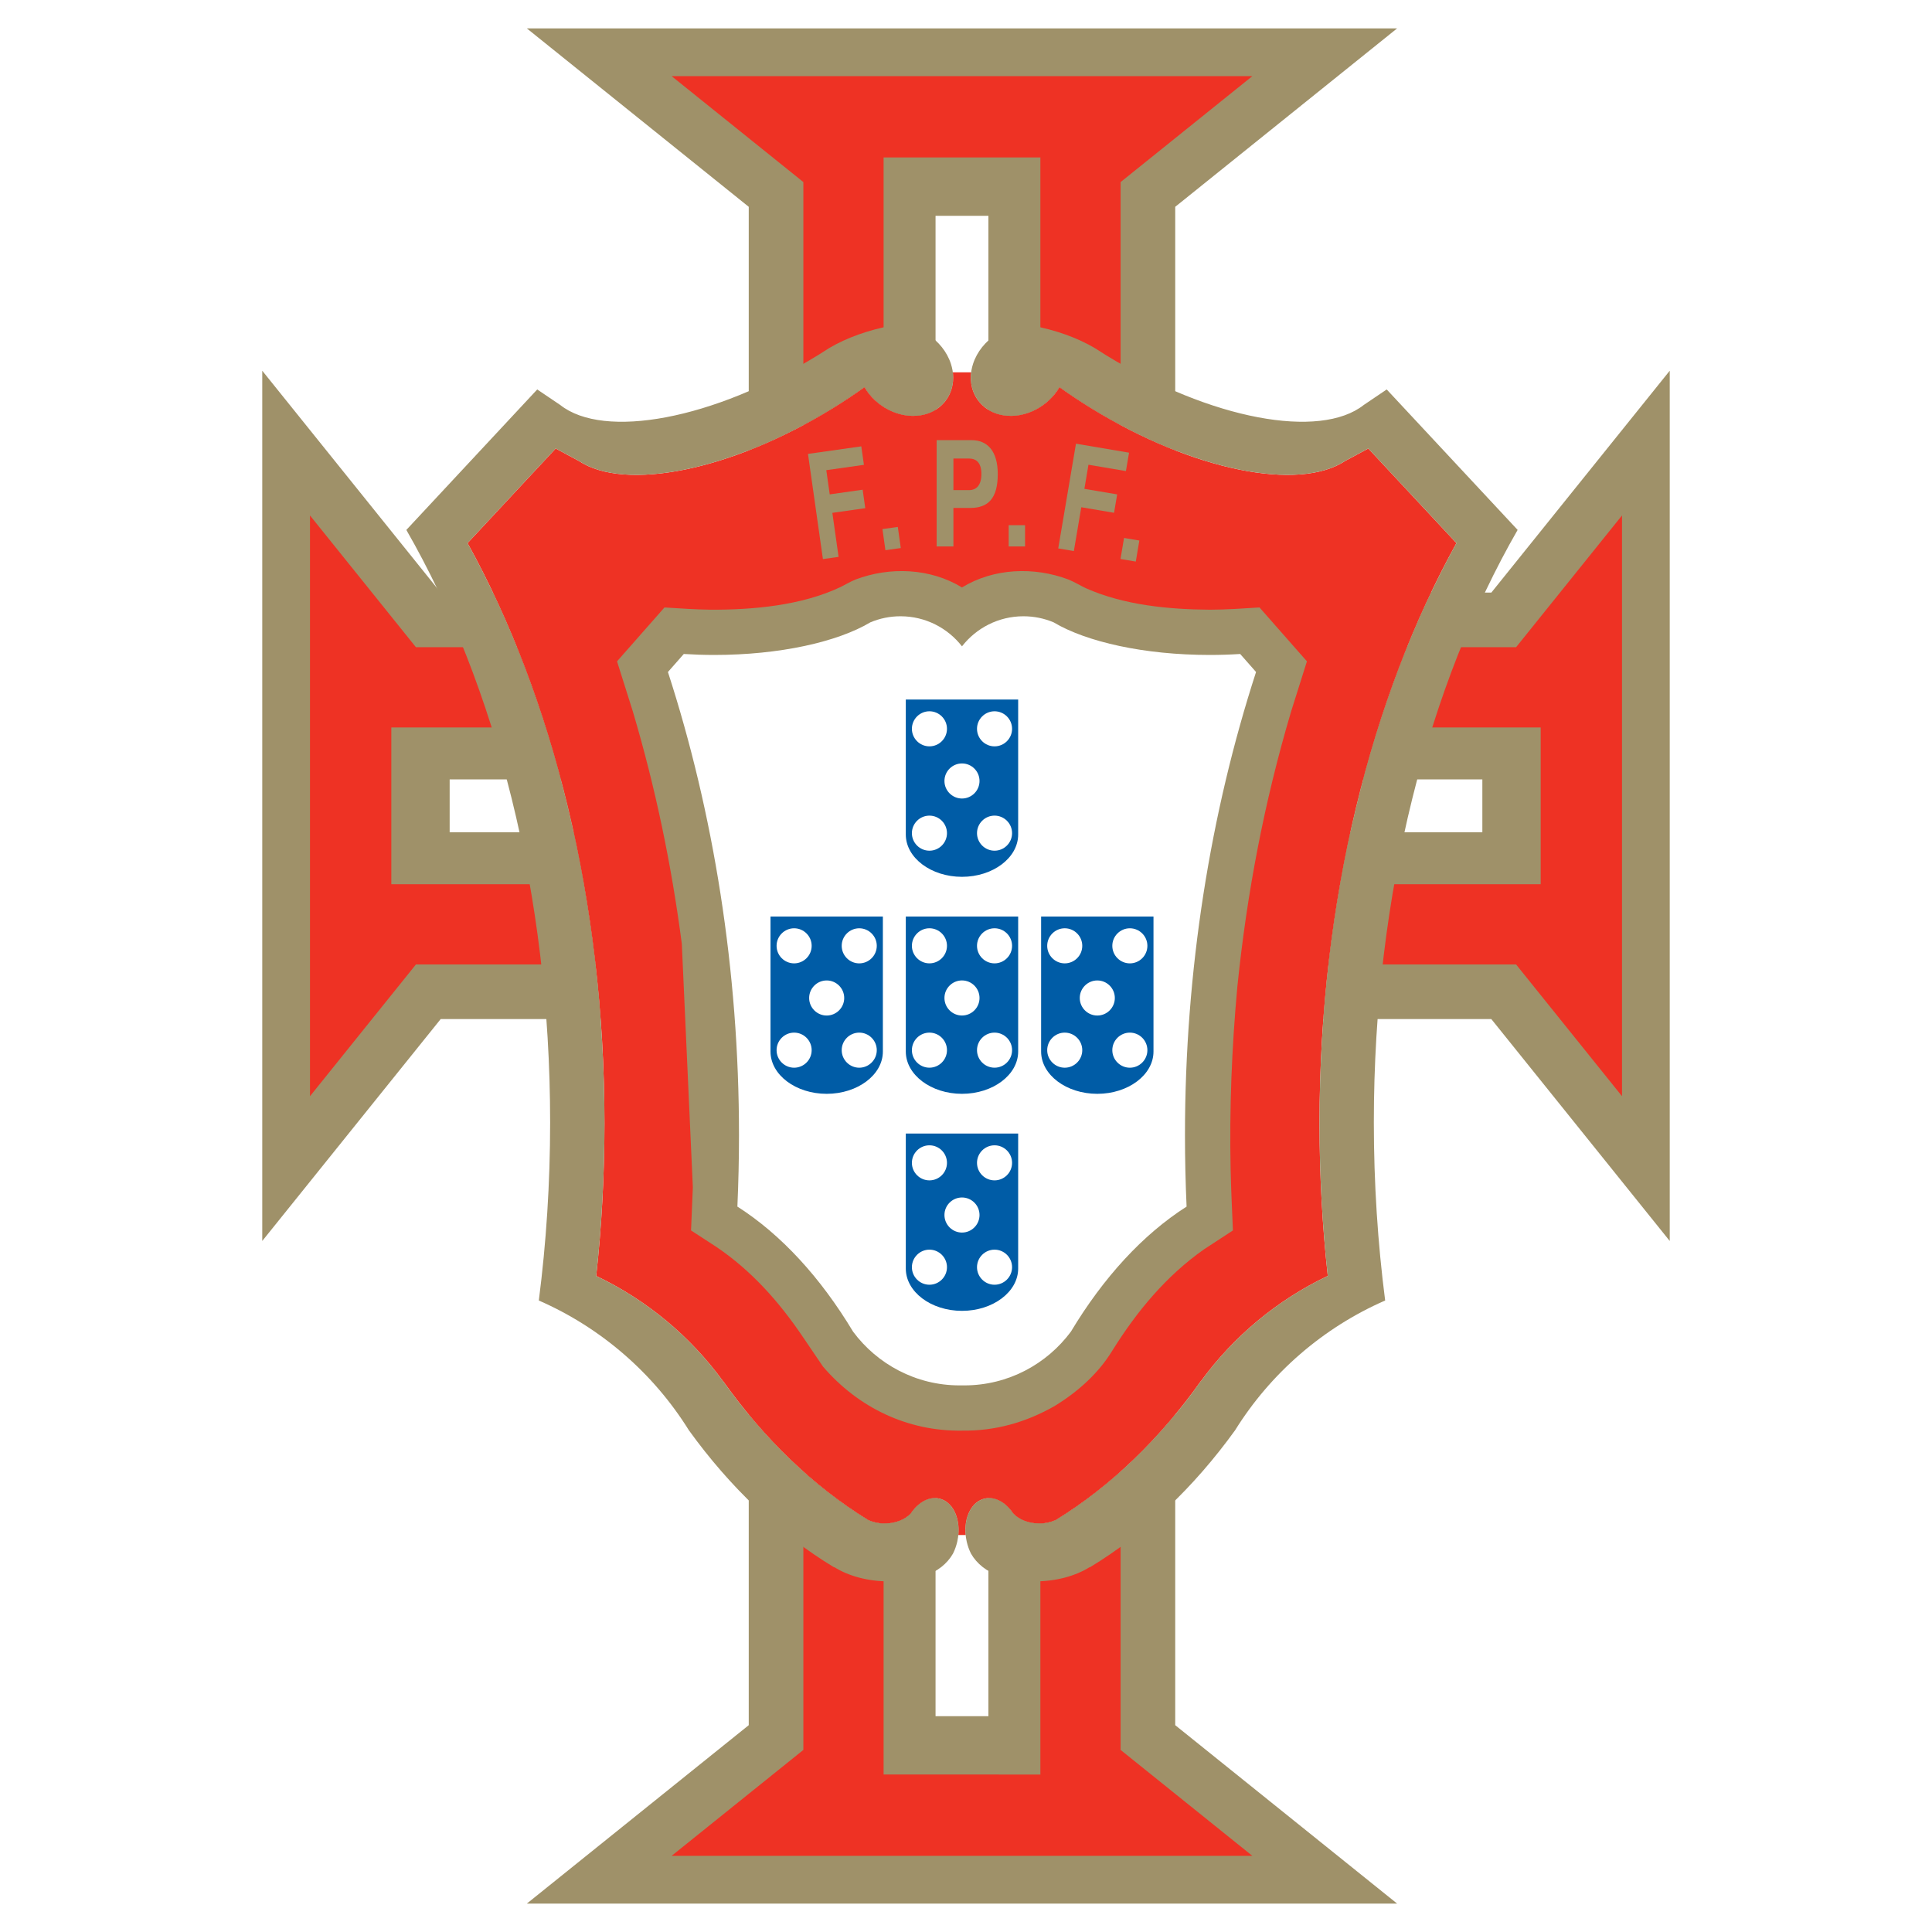 <?xml version="1.0" encoding="utf-8"?>
<!-- Generator: Adobe Illustrator 13.0.0, SVG Export Plug-In . SVG Version: 6.00 Build 14948)  -->
<!DOCTYPE svg PUBLIC "-//W3C//DTD SVG 1.0//EN" "http://www.w3.org/TR/2001/REC-SVG-20010904/DTD/svg10.dtd">
<svg version="1.0" id="Layer_1" xmlns="http://www.w3.org/2000/svg" xmlns:xlink="http://www.w3.org/1999/xlink" x="0px" y="0px"
	 width="192.756px" height="192.756px" viewBox="0 0 192.756 192.756" enable-background="new 0 0 192.756 192.756"
	 xml:space="preserve">
<g>
	<polygon fill-rule="evenodd" clip-rule="evenodd" fill="#FFFFFF" points="0,0 192.756,0 192.756,192.756 0,192.756 0,0 	"/>
	<path fill-rule="evenodd" clip-rule="evenodd" fill="#9F9169" d="M117.252,141.137v30.984l22.127,17.791v0.01H52.576v-0.01
		l22.126-17.791v-30.984c3.518,4.258,7.52,7.816,11.894,10.508c0.486,0.227,1.063,0.357,1.68,0.357c1.075,0,2.027-0.396,2.595-1
		c0.721-1.088,1.795-1.709,2.815-1.494c1.311,0.275,2.1,1.838,1.926,3.631h0.729c-0.174-1.793,0.615-3.355,1.925-3.631
		c1.021-0.215,2.096,0.406,2.817,1.494c0.567,0.604,1.519,1,2.594,1c0.617,0,1.193-0.133,1.68-0.357
		C109.732,148.953,113.734,145.395,117.252,141.137L117.252,141.137z"/>
	<path fill-rule="evenodd" clip-rule="evenodd" fill="#9F9169" d="M117.252,44.933V20.634l22.127-17.792V2.834H52.576v0.009
		l22.126,17.791v24.299c2.735-1.068,5.574-2.475,8.381-4.203c1.102-0.679,2.159-1.382,3.169-2.104
		c1.107,1.913,3.395,3.131,5.541,2.814c2.021-0.299,3.311-1.872,3.305-3.766c-0.001-0.023-0.001-0.046-0.001-0.07
		c-0.002-0.149-0.014-0.3-0.033-0.453h1.827c-0.02,0.152-0.03,0.303-0.034,0.452c0,0.023,0,0.047,0,0.07
		c-0.007,1.894,1.283,3.466,3.304,3.766c2.145,0.317,4.433-0.901,5.541-2.814c1.01,0.722,2.066,1.426,3.169,2.104
		C111.678,42.458,114.517,43.865,117.252,44.933L117.252,44.933z"/>
	<path fill-rule="evenodd" clip-rule="evenodd" fill="#9F9169" d="M49.181,59.124h-5.215L26.174,36.998h-0.008v86.803h0.008
		l17.792-22.127h15.959C58.751,85.773,54.917,71.181,49.181,59.124L49.181,59.124z"/>
	<path fill-rule="evenodd" clip-rule="evenodd" fill="#9F9169" d="M142.773,59.124h6.017l17.791-22.126h0.009v86.803h-0.009
		l-17.791-22.127h-16.76C133.204,85.773,137.036,71.181,142.773,59.124L142.773,59.124z"/>
	<path fill-rule="evenodd" clip-rule="evenodd" fill="#EE3224" d="M111.803,146.82v27.77l13.144,10.568H67.007l13.145-10.568v-27.77
		c2.039,1.822,4.192,3.439,6.444,4.824c0.486,0.227,1.063,0.357,1.68,0.357c1.075,0,2.027-0.396,2.595-1
		c0.721-1.088,1.795-1.709,2.815-1.494c1.311,0.275,2.1,1.838,1.926,3.631h0.729c-0.174-1.793,0.615-3.355,1.925-3.631
		c1.021-0.215,2.096,0.406,2.817,1.494c0.567,0.604,1.519,1,2.594,1c0.617,0,1.193-0.133,1.68-0.357
		C107.61,150.26,109.764,148.643,111.803,146.82L111.803,146.82z"/>
	<path fill-rule="evenodd" clip-rule="evenodd" fill="#EE3224" d="M111.803,42.415V18.166l13.144-10.569H67.007l13.145,10.568
		v24.249c0.977-0.522,1.956-1.084,2.932-1.685c1.102-0.679,2.159-1.382,3.169-2.104c1.107,1.913,3.395,3.131,5.541,2.814
		c2.021-0.299,3.311-1.872,3.305-3.766c-0.001-0.023-0.001-0.046-0.001-0.07c-0.002-0.149-0.014-0.3-0.033-0.453h1.827
		c-0.02,0.152-0.03,0.303-0.034,0.452c0,0.023,0,0.047,0,0.07c-0.007,1.894,1.283,3.466,3.304,3.766
		c2.145,0.317,4.433-0.901,5.541-2.814c1.01,0.722,2.066,1.426,3.169,2.104C109.846,41.331,110.825,41.892,111.803,42.415
		L111.803,42.415z"/>
	<path fill-rule="evenodd" clip-rule="evenodd" fill="#EE3224" d="M51.574,64.573H41.498L30.929,51.429v57.94l10.568-13.145h17.917
		C58.101,84.72,55.387,74.004,51.574,64.573L51.574,64.573z"/>
	<path fill-rule="evenodd" clip-rule="evenodd" fill="#EE3224" d="M140.381,64.573h10.878l10.568-13.145v57.94l-10.568-13.145
		h-18.717C133.854,84.72,136.568,74.004,140.381,64.573L140.381,64.573z"/>
	<path fill-rule="evenodd" clip-rule="evenodd" fill="#9F9169" d="M103.799,151.998v25.047H88.156V152
		c0.04,0.002,0.08,0.002,0.121,0.002c1.075,0,2.027-0.396,2.595-1c0.721-1.088,1.795-1.709,2.815-1.494
		c1.311,0.275,2.1,1.838,1.926,3.631h0.729c-0.174-1.793,0.615-3.355,1.925-3.631c1.021-0.215,2.096,0.406,2.817,1.494
		c0.567,0.604,1.519,1,2.594,1C103.719,152.002,103.758,152,103.799,151.998L103.799,151.998z"/>
	<path fill-rule="evenodd" clip-rule="evenodd" fill="#9F9169" d="M103.799,40.593V15.71H88.156v24.883
		c1.085,0.694,2.386,1.031,3.638,0.846c2.021-0.299,3.311-1.872,3.305-3.766c-0.001-0.023-0.001-0.046-0.001-0.07
		c-0.002-0.149-0.014-0.3-0.033-0.453h1.827c-0.02,0.152-0.03,0.303-0.034,0.452c0,0.023,0,0.047,0,0.07
		c-0.007,1.894,1.283,3.466,3.304,3.766C101.412,41.624,102.713,41.287,103.799,40.593L103.799,40.593z"/>
	<path fill-rule="evenodd" clip-rule="evenodd" fill="#9F9169" d="M54.446,72.577H39.042v15.644h19.212
		C57.294,82.768,56.012,77.534,54.446,72.577L54.446,72.577z"/>
	<path fill-rule="evenodd" clip-rule="evenodd" fill="#9F9169" d="M137.509,72.577h16.205v15.644H133.7
		C134.661,82.768,135.942,77.534,137.509,72.577L137.509,72.577z"/>
	<path fill-rule="evenodd" clip-rule="evenodd" fill="#FFFFFF" d="M98.614,149.467v21.758H93.34v-21.758
		c0.116,0.004,0.231,0.016,0.347,0.041c1.311,0.275,2.1,1.838,1.926,3.631h0.729c-0.174-1.793,0.615-3.355,1.925-3.631
		C98.382,149.482,98.498,149.469,98.614,149.467L98.614,149.467z"/>
	<path fill-rule="evenodd" clip-rule="evenodd" fill="#FFFFFF" d="M98.614,40.889V21.531H93.34v19.358
		c1.108-0.679,1.763-1.864,1.758-3.215c-0.001-0.023-0.001-0.046-0.001-0.07c-0.002-0.149-0.014-0.3-0.033-0.453h1.827
		c-0.02,0.152-0.03,0.303-0.034,0.452c0,0.023,0,0.047,0,0.07C96.851,39.023,97.505,40.21,98.614,40.889L98.614,40.889z"/>
	<path fill-rule="evenodd" clip-rule="evenodd" fill="#FFFFFF" d="M55.953,77.762h-11.09v5.273H57.23
		C56.839,81.25,56.413,79.492,55.953,77.762L55.953,77.762z"/>
	<path fill-rule="evenodd" clip-rule="evenodd" fill="#FFFFFF" d="M136.001,77.762h11.893v5.273h-13.17
		C135.115,81.25,135.542,79.492,136.001,77.762L136.001,77.762z"/>
	<path fill-rule="evenodd" clip-rule="evenodd" fill="#EE3224" d="M96.891,37.151h-1.827c0.019,0.152,0.031,0.303,0.033,0.453
		c0,0.023,0,0.046,0.001,0.07c0.006,1.894-1.283,3.466-3.305,3.766c-2.146,0.317-4.434-0.901-5.541-2.814
		c-1.01,0.722-2.067,1.426-3.169,2.104c-10.164,6.258-20.735,8.306-25.333,5.259l-2.309-1.241l-8.794,9.437
		c8.483,15.339,13.66,35.656,13.66,57.888c0,5.193-0.283,10.283-0.824,15.229c5.045,2.398,9.392,6.027,12.643,10.488h0.014
		c4.089,5.758,8.981,10.486,14.457,13.855c0.486,0.227,1.063,0.357,1.68,0.357c1.075,0,2.027-0.396,2.595-1
		c0.721-1.088,1.795-1.709,2.815-1.494c1.311,0.275,2.1,1.838,1.926,3.631h0.729c-0.174-1.793,0.615-3.355,1.925-3.631
		c1.021-0.215,2.096,0.406,2.817,1.494c0.567,0.604,1.519,1,2.594,1c0.617,0,1.193-0.133,1.68-0.357
		c5.477-3.369,10.368-8.098,14.457-13.857h0.015c3.252-4.459,7.598-8.088,12.643-10.488c-0.542-4.943-0.825-10.033-0.825-15.227
		c0-22.232,5.179-42.548,13.661-57.888l-8.794-9.437l-2.31,1.241c-4.598,3.046-15.169,0.999-25.333-5.259
		c-1.103-0.679-2.159-1.383-3.169-2.104c-1.108,1.913-3.396,3.131-5.541,2.814c-2.021-0.3-3.312-1.872-3.304-3.766
		c0-0.023,0-0.047,0-0.07C96.861,37.455,96.871,37.304,96.891,37.151L96.891,37.151z"/>
	<path fill-rule="evenodd" clip-rule="evenodd" fill="#9F9169" d="M108.351,58.691c3.778,1.684,8.262,2.114,12.354,2.139
		c1.659-0.002,3.298-0.122,4.956-0.224l4.732,5.377L128.81,71c-2.675,9.018-4.409,18.111-5.361,27.467
		c-0.558,6.08-0.799,12.154-0.669,18.258c0.048,2.014,0.142,4.023,0.229,6.037l-2.874,1.877c-3.79,2.664-6.699,6.18-9.142,10.086
		c-1.408,2.314-3.468,4.145-5.766,5.549c-2.849,1.633-5.955,2.512-9.25,2.461c-5.42,0.084-10.362-2.301-13.867-6.391l-2.004-2.953
		c-2.361-3.494-5.116-6.605-8.625-8.98l-2.536-1.648l0.18-4.307l-1.101-24.302c-1.03-7.874-2.623-15.541-4.88-23.154l-1.583-5.016
		l4.733-5.377c1.543,0.095,3.071,0.205,4.615,0.222c4.233,0.022,9.078-0.422,12.952-2.26c0.505-0.254,0.968-0.534,1.494-0.749
		c3.425-1.296,7.448-1.148,10.622,0.79c3.173-1.938,7.197-2.086,10.622-0.79C107.21,58.069,107.757,58.41,108.351,58.691
		L108.351,58.691z"/>
	<path fill-rule="evenodd" clip-rule="evenodd" fill="#FFFFFF" d="M95.978,64.486c1.419-1.824,3.641-3.001,6.131-3.001
		c1.067,0,2.087,0.217,3.014,0.608c3.276,1.952,9.036,3.251,15.573,3.251c1.034,0,2.048-0.033,3.037-0.096l1.583,1.798
		c-4.543,14.012-7.091,29.679-7.091,46.197c0,2.398,0.055,4.779,0.161,7.139c-4.372,2.789-8.297,7.076-11.542,12.475
		c-2.408,3.248-6.273,5.363-10.619,5.363c-0.083,0-0.165,0-0.247-0.002c-0.083,0.002-0.165,0.002-0.248,0.002
		c-4.345,0-8.211-2.115-10.62-5.363c-3.245-5.398-7.17-9.686-11.541-12.475c0.105-2.359,0.16-4.74,0.16-7.139
		c0-16.518-2.547-32.185-7.09-46.197l1.583-1.798c0.989,0.062,2.002,0.096,3.037,0.096c6.537,0,12.296-1.3,15.573-3.251
		c0.928-0.392,1.946-0.608,3.014-0.608C92.335,61.485,94.558,62.662,95.978,64.486L95.978,64.486z"/>
	<path fill-rule="evenodd" clip-rule="evenodd" fill="#005CA6" d="M90.372,91.441h11.211v13.471c0,2.324-2.518,4.219-5.605,4.219
		c-3.087,0-5.606-1.895-5.606-4.219V91.441L90.372,91.441z"/>
	<path fill-rule="evenodd" clip-rule="evenodd" fill="#FFFFFF" d="M99.226,106.523c-0.964,0-1.75-0.785-1.75-1.75
		c0-0.963,0.787-1.748,1.75-1.748c0.963,0,1.749,0.785,1.749,1.748C100.975,105.738,100.188,106.523,99.226,106.523L99.226,106.523z
		"/>
	<path fill-rule="evenodd" clip-rule="evenodd" fill="#FFFFFF" d="M92.73,106.523c-0.964,0-1.75-0.785-1.75-1.748
		c0-0.965,0.786-1.75,1.75-1.75c0.963,0,1.75,0.785,1.75,1.75C94.479,105.738,93.693,106.523,92.73,106.523L92.73,106.523z"/>
	<path fill-rule="evenodd" clip-rule="evenodd" fill="#FFFFFF" d="M95.978,97.818c0.963,0,1.749,0.787,1.749,1.75
		c0,0.965-0.786,1.75-1.749,1.75c-0.964,0-1.75-0.785-1.75-1.75C94.228,98.605,95.014,97.818,95.978,97.818L95.978,97.818z"/>
	<path fill-rule="evenodd" clip-rule="evenodd" fill="#FFFFFF" d="M99.226,92.615c0.963,0,1.749,0.786,1.749,1.75
		c0,0.964-0.786,1.75-1.749,1.75c-0.964,0-1.75-0.786-1.75-1.75C97.475,93.401,98.262,92.615,99.226,92.615L99.226,92.615z"/>
	<path fill-rule="evenodd" clip-rule="evenodd" fill="#FFFFFF" d="M92.73,96.114c-0.964,0-1.75-0.786-1.75-1.75
		c0-0.963,0.786-1.75,1.75-1.75c0.963,0,1.75,0.786,1.75,1.75C94.479,95.328,93.693,96.114,92.73,96.114L92.73,96.114z"/>
	<path fill-rule="evenodd" clip-rule="evenodd" fill="#005CA6" d="M103.871,91.442h11.213v13.472c0,2.322-2.52,4.217-5.606,4.217
		c-3.088,0-5.606-1.895-5.606-4.217V91.442L103.871,91.442z"/>
	<path fill-rule="evenodd" clip-rule="evenodd" fill="#FFFFFF" d="M112.726,106.525c-0.964,0-1.75-0.787-1.75-1.75
		s0.786-1.75,1.75-1.75s1.749,0.787,1.749,1.75S113.689,106.525,112.726,106.525L112.726,106.525z"/>
	<path fill-rule="evenodd" clip-rule="evenodd" fill="#FFFFFF" d="M106.229,106.525c-0.963,0-1.749-0.785-1.749-1.75
		c0-0.963,0.786-1.75,1.749-1.75c0.964,0,1.749,0.787,1.749,1.75C107.979,105.74,107.193,106.525,106.229,106.525L106.229,106.525z"
		/>
	<path fill-rule="evenodd" clip-rule="evenodd" fill="#FFFFFF" d="M109.478,97.82c0.964,0,1.749,0.787,1.749,1.75
		s-0.785,1.75-1.749,1.75c-0.963,0-1.75-0.787-1.75-1.75S108.515,97.82,109.478,97.82L109.478,97.82z"/>
	<path fill-rule="evenodd" clip-rule="evenodd" fill="#FFFFFF" d="M112.726,92.616c0.964,0,1.749,0.786,1.749,1.75
		c0,0.964-0.785,1.75-1.749,1.75s-1.75-0.786-1.75-1.75C110.976,93.402,111.762,92.616,112.726,92.616L112.726,92.616z"/>
	<path fill-rule="evenodd" clip-rule="evenodd" fill="#FFFFFF" d="M106.229,96.115c-0.963,0-1.749-0.786-1.749-1.75
		c0-0.963,0.786-1.75,1.749-1.75c0.964,0,1.749,0.786,1.749,1.75C107.979,95.33,107.193,96.115,106.229,96.115L106.229,96.115z"/>
	<path fill-rule="evenodd" clip-rule="evenodd" fill="#005CA6" d="M76.873,91.442h11.211v13.472c0,2.322-2.518,4.217-5.605,4.217
		c-3.088,0-5.605-1.895-5.605-4.217V91.442L76.873,91.442z"/>
	<path fill-rule="evenodd" clip-rule="evenodd" fill="#FFFFFF" d="M85.726,106.525c-0.963,0-1.749-0.787-1.749-1.75
		s0.786-1.75,1.749-1.75c0.964,0,1.75,0.787,1.75,1.75S86.69,106.525,85.726,106.525L85.726,106.525z"/>
	<path fill-rule="evenodd" clip-rule="evenodd" fill="#FFFFFF" d="M79.23,106.525c-0.963,0-1.75-0.785-1.75-1.75
		c0-0.963,0.787-1.75,1.75-1.75c0.963,0,1.75,0.787,1.75,1.75C80.98,105.74,80.193,106.525,79.23,106.525L79.23,106.525z"/>
	<path fill-rule="evenodd" clip-rule="evenodd" fill="#FFFFFF" d="M82.478,97.82c0.964,0,1.75,0.787,1.75,1.75
		s-0.786,1.75-1.75,1.75c-0.963,0-1.749-0.787-1.749-1.75S81.515,97.82,82.478,97.82L82.478,97.82z"/>
	<path fill-rule="evenodd" clip-rule="evenodd" fill="#FFFFFF" d="M85.726,92.616c0.964,0,1.75,0.786,1.75,1.75
		c0,0.964-0.786,1.75-1.75,1.75c-0.963,0-1.749-0.786-1.749-1.75C83.977,93.402,84.763,92.616,85.726,92.616L85.726,92.616z"/>
	<path fill-rule="evenodd" clip-rule="evenodd" fill="#FFFFFF" d="M79.23,96.115c-0.963,0-1.75-0.786-1.75-1.75
		c0-0.963,0.787-1.75,1.75-1.75c0.963,0,1.75,0.786,1.75,1.75C80.98,95.33,80.193,96.115,79.23,96.115L79.23,96.115z"/>
	<path fill-rule="evenodd" clip-rule="evenodd" fill="#005CA6" d="M90.372,69.791h11.211v13.471c0,2.324-2.518,4.219-5.605,4.219
		c-3.087,0-5.606-1.896-5.606-4.219V69.791L90.372,69.791z"/>
	<path fill-rule="evenodd" clip-rule="evenodd" fill="#FFFFFF" d="M99.226,84.874c-0.964,0-1.75-0.786-1.75-1.75
		s0.787-1.75,1.75-1.75c0.963,0,1.749,0.786,1.749,1.75S100.188,84.874,99.226,84.874L99.226,84.874z"/>
	<path fill-rule="evenodd" clip-rule="evenodd" fill="#FFFFFF" d="M92.73,84.874c-0.964,0-1.75-0.786-1.75-1.749
		s0.786-1.75,1.75-1.75c0.963,0,1.75,0.787,1.75,1.75S93.693,84.874,92.73,84.874L92.73,84.874z"/>
	<path fill-rule="evenodd" clip-rule="evenodd" fill="#FFFFFF" d="M95.978,76.169c0.963,0,1.749,0.786,1.749,1.749
		s-0.786,1.75-1.749,1.75c-0.964,0-1.75-0.787-1.75-1.75S95.014,76.169,95.978,76.169L95.978,76.169z"/>
	<path fill-rule="evenodd" clip-rule="evenodd" fill="#FFFFFF" d="M99.226,70.965c0.963,0,1.749,0.785,1.749,1.749
		c0,0.963-0.786,1.75-1.749,1.75c-0.964,0-1.75-0.786-1.75-1.75C97.475,71.75,98.262,70.965,99.226,70.965L99.226,70.965z"/>
	<path fill-rule="evenodd" clip-rule="evenodd" fill="#FFFFFF" d="M92.73,74.463c-0.964,0-1.75-0.786-1.75-1.75
		c0-0.964,0.786-1.749,1.75-1.749c0.963,0,1.75,0.785,1.75,1.749C94.479,73.677,93.693,74.463,92.73,74.463L92.73,74.463z"/>
	<path fill-rule="evenodd" clip-rule="evenodd" fill="#005CA6" d="M90.372,113.094h11.211v13.471c0,2.324-2.518,4.219-5.605,4.219
		c-3.087,0-5.606-1.895-5.606-4.219V113.094L90.372,113.094z"/>
	<path fill-rule="evenodd" clip-rule="evenodd" fill="#FFFFFF" d="M99.226,128.178c-0.964,0-1.75-0.787-1.75-1.75
		s0.787-1.75,1.75-1.75c0.963,0,1.749,0.787,1.749,1.75S100.188,128.178,99.226,128.178L99.226,128.178z"/>
	<path fill-rule="evenodd" clip-rule="evenodd" fill="#FFFFFF" d="M92.73,128.178c-0.964,0-1.75-0.787-1.75-1.75
		s0.786-1.75,1.75-1.75c0.963,0,1.75,0.787,1.75,1.75S93.693,128.178,92.73,128.178L92.73,128.178z"/>
	<path fill-rule="evenodd" clip-rule="evenodd" fill="#FFFFFF" d="M95.978,119.473c0.963,0,1.749,0.785,1.749,1.748
		c0,0.965-0.786,1.752-1.749,1.752c-0.964,0-1.75-0.787-1.75-1.752C94.228,120.258,95.014,119.473,95.978,119.473L95.978,119.473z"
		/>
	<path fill-rule="evenodd" clip-rule="evenodd" fill="#FFFFFF" d="M99.226,114.268c0.963,0,1.749,0.785,1.749,1.75
		c0,0.963-0.786,1.748-1.749,1.748c-0.964,0-1.75-0.785-1.75-1.748C97.475,115.053,98.262,114.268,99.226,114.268L99.226,114.268z"
		/>
	<path fill-rule="evenodd" clip-rule="evenodd" fill="#FFFFFF" d="M92.73,117.766c-0.964,0-1.75-0.785-1.75-1.748
		c0-0.965,0.786-1.75,1.75-1.75c0.963,0,1.75,0.785,1.75,1.75C94.479,116.98,93.693,117.766,92.73,117.766L92.73,117.766z"/>
	<path fill-rule="evenodd" clip-rule="evenodd" fill="#9F9169" d="M109.185,34.701c0.378,0.246,0.763,0.489,1.153,0.729
		c10.47,6.446,21.37,8.425,25.73,4.97l2.285-1.544l13.061,14.014c-8.889,15.473-14.346,36.276-14.346,59.1
		c0,6.092,0.389,12.041,1.129,17.781c-6.21,2.713-11.435,7.262-14.971,12.945c-4.113,5.701-9.02,10.369-14.503,13.682v-0.031
		c-1.4,0.881-3.335,1.428-5.467,1.428c-1.272,0-2.475-0.195-3.535-0.539v-0.01c-1.251-0.402-2.275-1.209-2.851-2.232
		c-0.179-0.361-0.323-0.756-0.419-1.18c-0.004-0.014-0.007-0.027-0.009-0.043c-0.452-2.047,0.362-3.957,1.824-4.264
		c1.021-0.215,2.096,0.406,2.817,1.494c0.567,0.604,1.519,1,2.594,1c0.617,0,1.193-0.133,1.68-0.357
		c5.477-3.369,10.368-8.098,14.457-13.857h0.015c3.252-4.459,7.598-8.088,12.643-10.488c-0.542-4.943-0.825-10.033-0.825-15.227
		c0-22.232,5.179-42.548,13.661-57.888l-8.794-9.437l-2.31,1.241c-4.598,3.046-15.169,0.999-25.333-5.259
		c-1.103-0.679-2.159-1.383-3.169-2.104c-1.108,1.913-3.396,3.131-5.541,2.814c-2.021-0.3-3.312-1.872-3.304-3.766
		c0-0.023,0-0.047,0-0.07c0.008-0.423,0.082-0.861,0.226-1.305c0.79-2.429,3.416-4.123,5.882-3.813
		C105.339,32.926,107.464,33.696,109.185,34.701L109.185,34.701z"/>
	<path fill-rule="evenodd" clip-rule="evenodd" fill="#9F9169" d="M82.771,34.701c-0.379,0.247-0.764,0.49-1.153,0.729
		c-10.47,6.446-21.371,8.426-25.73,4.971L53.6,38.856L40.541,52.871c8.888,15.473,14.346,36.276,14.346,59.1
		c0,6.094-0.39,12.041-1.129,17.781c6.21,2.713,11.434,7.262,14.971,12.945c4.113,5.701,9.019,10.371,14.503,13.684v-0.031
		c1.4,0.879,3.333,1.426,5.466,1.426c1.272,0,2.475-0.195,3.536-0.539v-0.01c1.25-0.402,2.274-1.209,2.85-2.232
		c0.18-0.361,0.324-0.756,0.421-1.18c0.003-0.014,0.005-0.027,0.008-0.043c0.452-2.047-0.362-3.957-1.825-4.264
		c-1.02-0.215-2.095,0.406-2.815,1.494c-0.567,0.604-1.52,1-2.595,1c-0.617,0-1.194-0.131-1.68-0.357
		c-5.476-3.369-10.368-8.098-14.457-13.855h-0.014c-3.251-4.461-7.598-8.09-12.643-10.488c0.542-4.945,0.824-10.035,0.824-15.229
		c0-22.232-5.177-42.548-13.66-57.888l8.794-9.437l2.309,1.241c4.599,3.046,15.169,0.999,25.333-5.259
		c1.102-0.679,2.159-1.382,3.169-2.104c1.107,1.913,3.395,3.131,5.541,2.814c2.021-0.299,3.311-1.872,3.305-3.766
		c-0.001-0.023-0.001-0.046-0.001-0.07c-0.008-0.423-0.082-0.862-0.226-1.306c-0.79-2.429-3.416-4.123-5.882-3.813
		C86.615,32.926,84.49,33.696,82.771,34.701L82.771,34.701z"/>
	<path fill-rule="evenodd" clip-rule="evenodd" fill="#9F9169" d="M82.102,55.779l-1.489-10.493l5.319-0.754l0.261,1.844
		l-3.753,0.533l0.342,2.415l3.285-0.467l0.261,1.844l-3.284,0.466l0.622,4.391L82.102,55.779L82.102,55.779z M88.339,54.895
		l-0.298-2.107l1.533-0.217l0.298,2.107L88.339,54.895L88.339,54.895z"/>
	<path fill-rule="evenodd" clip-rule="evenodd" fill="#9F9169" d="M105.58,54.716l1.77-10.449l5.296,0.897l-0.312,1.836
		l-3.738-0.633l-0.406,2.405l3.27,0.554l-0.31,1.836l-3.271-0.554l-0.741,4.372L105.58,54.716L105.58,54.716z M111.792,55.769
		l0.354-2.098l1.526,0.258l-0.354,2.099L111.792,55.769L111.792,55.769z"/>
	<path fill-rule="evenodd" clip-rule="evenodd" fill="#9F9169" d="M97.914,47.295c0-1.09-0.472-1.548-1.245-1.548h-1.546V48.9h1.546
		C97.442,48.9,97.914,48.384,97.914,47.295L97.914,47.295z M99.547,47.295c0,2.466-0.988,3.383-2.749,3.383h-1.675v3.842h-1.675
		V43.912h3.479C98.515,43.912,99.547,45.001,99.547,47.295L99.547,47.295z M100.638,54.52v-2.122h1.633v2.122H100.638L100.638,54.52
		z"/>
</g>
</svg>
